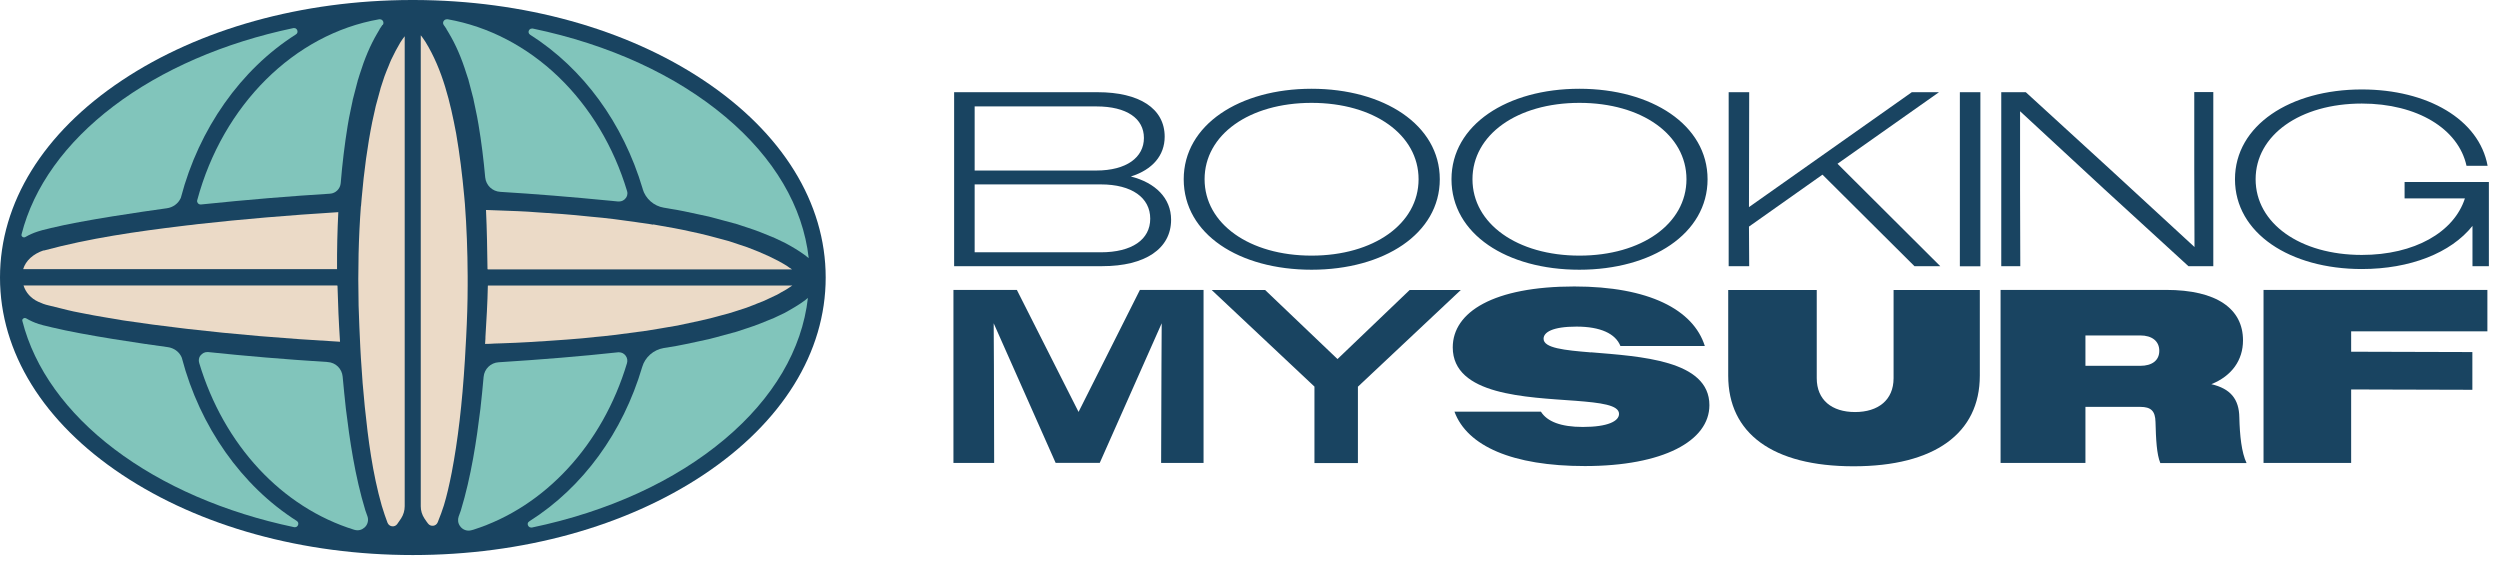 <svg width="218" height="49" viewBox="0 0 218 49" fill="none" xmlns="http://www.w3.org/2000/svg">
<path d="M61.35 7C54.61 2.51 45.65 0.03 36.14 0H36.09C36.09 0 36.03 0 36 0C35.97 0 35.94 0 35.92 0H35.87C26.35 0.02 17.4 2.51 10.65 7C3.78 11.57 0 17.68 0 24.2C0 30.72 3.78 36.83 10.65 41.4C17.43 45.91 26.44 48.4 36 48.4C45.56 48.4 54.57 45.91 61.35 41.4C68.22 36.83 72 30.72 72 24.2C72 17.68 68.22 11.57 61.35 7Z" fill="#194461"/>
<path d="M56.97 19.57L57.24 19.62C58.24 19.79 59.37 19.99 60.31 20.21C61.22 20.39 62.29 20.68 63.24 20.94L63.57 21.03C63.75 21.09 64.11 21.21 64.44 21.32C64.73 21.42 65.02 21.51 65.16 21.56C66.58 22.09 67.71 22.62 68.61 23.18C68.67 23.22 68.75 23.27 68.82 23.33C68.9 23.38 68.98 23.44 69.06 23.49H42.54C42.54 23.49 42.51 23.47 42.51 23.46C42.49 21.82 42.46 20.07 42.38 18.31C42.72 18.32 43.09 18.34 43.48 18.35C44.59 18.39 45.85 18.43 46.76 18.51C46.99 18.53 47.3 18.55 47.65 18.57C48.54 18.63 49.64 18.7 50.17 18.76C50.58 18.8 51.01 18.84 51.47 18.89C52.19 18.96 52.93 19.02 53.57 19.11C53.77 19.14 54.06 19.18 54.38 19.22C54.74 19.27 55.15 19.32 55.55 19.38L55.67 19.4C55.8 19.42 55.92 19.43 56.04 19.45C56.42 19.5 56.74 19.55 56.94 19.59L56.97 19.57Z" fill="#EBDAC7"/>
<path d="M51.8 29.4C50.55 29.54 48.64 29.68 46.13 29.83C45.59 29.87 44.52 29.91 43.67 29.94C43.29 29.95 42.96 29.96 42.71 29.98C42.58 29.98 42.44 29.98 42.3 29.99C42.31 29.83 42.32 29.67 42.33 29.5V29.38C42.42 27.92 42.51 26.42 42.54 24.93C42.54 24.91 42.55 24.9 42.57 24.9H69.09L69.01 24.95C68.95 24.99 68.89 25.03 68.83 25.07C68.74 25.13 68.66 25.19 68.57 25.24L68.09 25.51L67.85 25.65L67.74 25.71L67.63 25.76C67.5 25.82 67.31 25.91 67.12 26C66.93 26.09 66.75 26.17 66.63 26.23L66.12 26.43C65.99 26.48 65.84 26.54 65.7 26.6C65.49 26.68 65.3 26.76 65.1 26.83L64.02 27.18C63.8 27.26 63.26 27.41 62.97 27.48C61.76 27.83 60.46 28.1 59.2 28.36L59.12 28.38C58.99 28.41 58.42 28.5 57.88 28.59C57.22 28.7 56.55 28.81 56.33 28.85C56.26 28.85 56.19 28.87 56.11 28.88C55.96 28.9 55.8 28.92 55.63 28.94L55.43 28.97C54.22 29.13 52.86 29.31 51.85 29.39L51.8 29.4Z" fill="#EBDAC7"/>
<path d="M3.81 21.85C7.84 20.76 11.98 20.18 15.85 19.71C16.02 19.69 16.18 19.67 16.34 19.65L16.73 19.61C16.88 19.59 17.04 19.57 17.19 19.55C21.13 19.11 25.16 18.77 29.5 18.5C29.42 20.1 29.38 21.76 29.39 23.45C29.39 23.45 29.39 23.46 29.39 23.47H29.37H2.02C2.24 22.73 2.89 22.14 3.81 21.83V21.85Z" fill="#EBDAC7"/>
<path d="M29.4 24.9C29.4 24.9 29.43 24.91 29.43 24.93C29.47 26.5 29.54 28.13 29.65 29.8C24.75 29.52 20.39 29.15 16.34 28.68C16.18 28.66 16.01 28.64 15.85 28.62C14.15 28.42 12.48 28.2 10.89 27.96L10.69 27.93C9.87 27.79 8.15 27.51 7.55 27.38C7.44 27.36 7.27 27.32 7.08 27.29C6.67 27.21 6.1 27.1 5.9 27.04L5.34 26.9L4.24 26.63C3.92 26.56 3.63 26.45 3.33 26.31C2.7 26.02 2.25 25.52 2.05 24.89H29.41L29.4 24.9Z" fill="#EBDAC7"/>
<path d="M40.78 24.09C40.78 24.21 40.78 24.32 40.78 24.43V24.9C40.78 26.35 40.73 27.87 40.65 29.4C40.63 29.76 40.61 30.12 40.59 30.47C40.57 30.77 40.56 31.07 40.54 31.37C40.3 35.25 39.93 38.38 39.39 41.21C39.17 42.33 38.96 43.23 38.71 44.06C38.59 44.46 38.38 45.02 38.17 45.54C38.03 45.9 37.55 45.96 37.32 45.65C37.21 45.51 37.11 45.36 37.01 45.21C36.8 44.89 36.69 44.53 36.69 44.15V3.08C36.69 3.08 36.73 3.13 36.75 3.15L36.86 3.3L37.06 3.59L37.1 3.65C38.6 6.09 39.27 8.94 39.78 11.66C40.08 13.4 40.31 15.24 40.48 17.11C40.5 17.34 40.52 17.57 40.54 17.79C40.69 19.78 40.77 21.89 40.78 24.06V24.09Z" fill="#EBDAC7"/>
<path d="M31.48 17.98C31.5 17.74 31.52 17.5 31.54 17.26C31.74 14.95 32.04 12.72 32.46 10.63L32.77 9.23L33.15 7.84L33.19 7.68C33.25 7.52 33.3 7.35 33.36 7.16C33.47 6.81 33.59 6.46 33.71 6.18C33.76 6.06 33.82 5.91 33.88 5.77C33.96 5.58 34.03 5.38 34.11 5.21C34.36 4.68 34.62 4.19 34.91 3.7C35.04 3.5 35.16 3.32 35.29 3.16V44.14C35.29 44.52 35.18 44.89 34.98 45.2C34.86 45.38 34.75 45.55 34.63 45.71C34.4 46.01 33.93 45.94 33.79 45.58C33.62 45.14 33.46 44.65 33.29 44.1C32.48 41.26 32.1 38.28 31.81 35.47C31.67 34.11 31.56 32.72 31.47 31.22C31.45 30.92 31.43 30.62 31.42 30.32C31.36 29.13 31.31 27.9 31.27 26.65C31.2 23.51 31.27 20.67 31.47 17.98H31.48Z" fill="#EBDAC7"/>
<path d="M70.3 22.34V22.33C69.7 21.88 69.05 21.5 68.49 21.2H68.48L68.47 21.19L67.42 20.69H67.41H67.4C66.73 20.41 65.95 20.09 65.19 19.85L64.09 19.49H64.08H64.07C63.81 19.42 63.51 19.34 63.21 19.26C62.74 19.13 62.25 19 61.83 18.89C61.55 18.83 61.27 18.77 60.99 18.71C60.12 18.52 59.22 18.32 58.41 18.2L58.25 18.17L57.89 18.11C57.02 17.97 56.29 17.33 56.04 16.48V16.46C54.34 10.74 50.86 5.97 46.23 3.03C46.08 2.93 46.08 2.8 46.1 2.71C46.13 2.61 46.22 2.49 46.38 2.49C46.4 2.49 46.43 2.49 46.46 2.49C53.11 3.88 58.92 6.54 63.26 10.19C67.51 13.76 70.02 18.02 70.52 22.51L70.33 22.36L70.3 22.34Z" fill="#81C5BB"/>
<path d="M54.57 17.27C54.43 17.46 54.22 17.57 53.98 17.57C53.95 17.57 53.93 17.57 53.9 17.57C53.65 17.55 53.44 17.52 53.29 17.51C49.78 17.17 46.62 16.91 43.63 16.73C42.93 16.69 42.38 16.16 42.31 15.47C42.17 13.92 41.98 12.37 41.73 10.89C41.68 10.52 41.55 9.92 41.44 9.39C41.38 9.12 41.33 8.87 41.29 8.68V8.66V8.65L40.91 7.2L40.86 7.02V6.99L40.8 6.81L40.68 6.45C40.25 5.06 39.74 3.89 39.13 2.87L38.93 2.54V2.52C38.87 2.44 38.82 2.35 38.76 2.27L38.7 2.19C38.6 2.05 38.64 1.93 38.67 1.86C38.72 1.77 38.82 1.68 38.97 1.68C38.99 1.68 39.02 1.68 39.04 1.68C42.6 2.31 45.94 4.05 48.71 6.71C51.46 9.36 53.52 12.8 54.68 16.66C54.77 16.95 54.65 17.17 54.57 17.27Z" fill="#81C5BB"/>
<path d="M40.01 45C40.09 44.79 40.14 44.63 40.18 44.53C41.1 41.51 41.56 38.35 41.89 35.66C42 34.71 42.09 33.77 42.17 32.87C42.23 32.17 42.79 31.63 43.48 31.59C47.26 31.35 50.67 31.07 53.9 30.72C53.93 30.72 53.96 30.72 53.98 30.72C54.21 30.72 54.42 30.83 54.56 31.02C54.7 31.21 54.74 31.45 54.67 31.68C52.54 38.77 47.53 44.2 41.28 46.19C41.23 46.2 41.17 46.22 41.09 46.24C41.01 46.26 40.94 46.27 40.86 46.27C40.56 46.27 40.28 46.12 40.11 45.87C39.93 45.62 39.9 45.31 40 45.02L40.01 45Z" fill="#81C5BB"/>
<path d="M46.2 45.43C50.83 42.49 54.31 37.72 56 32C56.25 31.14 56.99 30.5 57.87 30.35L58.2 30.3L58.37 30.27C58.78 30.21 59.24 30.12 59.83 30C60.21 29.92 60.59 29.84 60.95 29.76C61.24 29.7 61.52 29.63 61.78 29.58C62.21 29.48 62.7 29.34 63.17 29.21C63.47 29.13 63.77 29.05 64.03 28.98H64.04H64.05L65.15 28.62C65.91 28.38 66.69 28.06 67.36 27.78H67.37H67.38L68.43 27.28H68.44L68.45 27.27C69.01 26.96 69.66 26.59 70.26 26.14V26.13L70.45 25.98C69.94 30.48 67.44 34.73 63.19 38.3C58.85 41.95 53.04 44.61 46.39 46C46.36 46 46.34 46 46.31 46C46.15 46 46.06 45.88 46.03 45.78C46 45.69 46 45.55 46.16 45.46L46.2 45.43Z" fill="#81C5BB"/>
<path d="M17.49 31C17.63 30.81 17.84 30.7 18.07 30.7C18.1 30.7 18.12 30.7 18.15 30.7C21.38 31.04 24.79 31.33 28.57 31.57C29.27 31.61 29.82 32.15 29.88 32.85C29.96 33.76 30.06 34.69 30.16 35.64C30.49 38.33 30.94 41.49 31.86 44.51C31.9 44.62 31.95 44.78 32.03 44.99C32.14 45.28 32.1 45.59 31.93 45.84C31.75 46.09 31.47 46.24 31.18 46.24C31.09 46.24 31 46.23 30.91 46.2H30.9C24.58 44.25 19.52 38.81 17.37 31.65C17.3 31.42 17.34 31.18 17.48 30.99L17.49 31Z" fill="#81C5BB"/>
<path d="M33.35 2.16L33.33 2.2L33.27 2.29C33.21 2.37 33.15 2.46 33.1 2.54V2.56L32.9 2.9C32.29 3.93 31.79 5.12 31.35 6.53L31.24 6.89L31.18 7.07V7.1L31.13 7.28L30.75 8.74V8.77C30.71 8.96 30.66 9.21 30.6 9.48C30.49 10.01 30.36 10.62 30.31 11C30.05 12.6 29.85 14.28 29.71 15.97C29.67 16.46 29.27 16.86 28.78 16.89C25.36 17.1 21.68 17.4 17.53 17.83C17.51 17.83 17.5 17.83 17.49 17.83C17.4 17.83 17.31 17.79 17.25 17.71C17.22 17.67 17.16 17.57 17.2 17.45C19.43 9.16 25.66 2.97 33.07 1.68C33.09 1.68 33.11 1.68 33.13 1.68C33.3 1.68 33.38 1.81 33.4 1.85C33.43 1.91 33.47 2.04 33.38 2.18L33.35 2.16Z" fill="#81C5BB"/>
<path d="M25.79 3.01C21 6.05 17.35 11.23 15.78 17.21C15.78 17.21 15.78 17.24 15.75 17.29C15.54 17.75 15.08 18.09 14.55 18.16C12.46 18.45 7.3 19.19 4.46 19.88C4.38 19.9 4.28 19.92 4.18 19.95C3.87 20.02 3.52 20.11 3.29 20.19C2.92 20.31 2.55 20.47 2.21 20.67C2.17 20.69 2.13 20.7 2.09 20.7C2.02 20.7 1.96 20.67 1.91 20.61C1.87 20.56 1.86 20.5 1.88 20.43C2.93 16.3 5.7 12.44 9.91 9.25C14.11 6.07 19.53 3.72 25.58 2.45C25.61 2.45 25.63 2.45 25.66 2.45C25.86 2.45 25.92 2.63 25.93 2.67C25.95 2.75 25.97 2.9 25.8 3L25.79 3.01Z" fill="#81C5BB"/>
<path d="M1.98 27.82C2.02 27.77 2.09 27.73 2.16 27.73C2.2 27.73 2.24 27.74 2.28 27.76C2.62 27.96 2.99 28.13 3.37 28.25C3.6 28.33 3.95 28.41 4.26 28.48C4.36 28.5 4.46 28.53 4.54 28.55C7.39 29.24 12.55 29.99 14.63 30.27C15.16 30.34 15.62 30.67 15.83 31.14C15.85 31.19 15.86 31.21 15.86 31.22C17.43 37.2 21.08 42.38 25.87 45.42C26.04 45.53 26.02 45.67 26 45.75C25.99 45.79 25.93 45.97 25.73 45.97C25.71 45.97 25.68 45.97 25.65 45.97C19.6 44.7 14.18 42.35 9.98 39.17C5.78 35.99 3 32.12 1.95 27.99C1.93 27.92 1.95 27.86 1.98 27.81V27.82Z" fill="#81C5BB"/>
<path d="M83.2 8.04H95.71C99.34 8.04 101.56 9.45 101.56 11.92C101.56 13.55 100.5 14.8 98.61 15.39C100.75 15.93 102.12 17.28 102.12 19.16C102.12 21.68 99.87 23.21 96.12 23.21H83.2V8.03V8.04ZM84.99 9.28V14.87H95.59C98.24 14.87 99.75 13.72 99.75 12.03C99.75 10.34 98.26 9.28 95.61 9.28H84.99ZM84.99 16.08V22H95.99C98.71 22 100.3 20.89 100.3 19.07C100.3 17.25 98.71 16.08 95.99 16.08H84.99Z" fill="#194461"/>
<path d="M103.22 15.63C103.22 10.88 108.09 7.74 114.37 7.74C120.65 7.74 125.55 10.88 125.55 15.63C125.55 20.38 120.68 23.52 114.37 23.52C108.06 23.52 103.22 20.42 103.22 15.63ZM123.7 15.63C123.7 11.75 119.81 8.97 114.37 8.97C108.93 8.97 105.04 11.75 105.04 15.63C105.04 19.51 108.95 22.29 114.37 22.29C119.79 22.29 123.7 19.51 123.7 15.63Z" fill="#194461"/>
<path d="M126.57 15.63C126.57 10.88 131.44 7.74 137.72 7.74C144 7.74 148.9 10.88 148.9 15.63C148.9 20.38 144.03 23.52 137.72 23.52C131.41 23.52 126.57 20.42 126.57 15.63ZM147.06 15.63C147.06 11.75 143.17 8.97 137.73 8.97C132.29 8.97 128.4 11.75 128.4 15.63C128.4 19.51 132.31 22.29 137.73 22.29C143.15 22.29 147.06 19.51 147.06 15.63Z" fill="#194461"/>
<path d="M150.74 8.04H152.53L152.51 18.06L166.71 8.04H169.08L160.23 14.28L169.19 23.21H166.94L158.92 15.23L152.51 19.76L152.53 23.21H150.74V8.03V8.04Z" fill="#194461"/>
<path d="M170.9 8.04H172.69V23.22H170.9V8.04Z" fill="#194461"/>
<path d="M174.51 8.04H176.65L184.02 14.78L191.36 21.54L191.34 14.75V8.03H193V23.21H190.83L183.49 16.49L176.15 9.7V16.49L176.17 23.21H174.51V8.03V8.04Z" fill="#194461"/>
<path d="M217.02 15.87H215.19H209.68V17.3H214.94C213.99 20.25 210.54 22.23 205.95 22.23C200.57 22.23 196.69 19.48 196.69 15.63C196.69 11.78 200.57 9.03 205.95 9.03C210.79 9.03 214.38 11.24 215.08 14.46H216.92C216.18 10.41 211.67 7.8 205.95 7.8C199.72 7.8 194.89 10.92 194.89 15.63C194.89 20.34 199.7 23.46 205.95 23.46C210.16 23.46 213.72 22.06 215.6 19.7V23.21H217.03V15.87H217.02Z" fill="#194461"/>
<path d="M83.14 25.28H88.67L94.05 35.92L99.4 25.28H104.95V40.37H101.25L101.28 31.84L101.3 28.19L95.9 40.36H92.05L86.65 28.19L86.67 31.84L86.69 40.37H83.14V25.28Z" fill="#194461"/>
<path d="M114.63 33.72L105.66 25.29H110.32L116.63 31.31L122.92 25.29H127.38L118.41 33.72V40.38H114.62V33.72H114.63Z" fill="#194461"/>
<path d="M150.7 32.76V25.29H158.42V32.98C158.42 34.88 159.74 35.93 161.76 35.93C163.78 35.93 165.12 34.88 165.12 32.98V25.29H172.64V32.76C172.64 37.78 168.7 40.66 161.63 40.66C154.56 40.66 150.7 37.78 150.7 32.76Z" fill="#194461"/>
<path d="M197.38 25.28H216.9V28.89H205.02V30.67L215.59 30.7V33.99L205.02 33.96V40.37H197.38V25.28Z" fill="#194461"/>
<path d="M138.74 30.73C136.41 30.54 134.6 30.35 134.6 29.54C134.6 28.97 135.38 28.48 137.47 28.48C139.56 28.48 140.87 29.09 141.3 30.17H148.66C147.66 27 143.78 24.98 137.28 24.98C130.25 24.98 126.68 27.2 126.68 30.29C126.68 34.48 133.12 34.63 137.41 34.95C139.56 35.12 141.18 35.31 141.18 36.09C141.18 36.72 140.22 37.23 138.02 37.23C136.11 37.23 134.91 36.76 134.37 35.9H126.83C127.94 38.9 131.89 40.64 138.2 40.64C145.01 40.64 149.06 38.46 149.06 35.33C149.06 31.39 143.01 31.08 138.74 30.72V30.73Z" fill="#194461"/>
<path d="M174.46 25.28H188.89C193.29 25.28 195.59 26.92 195.59 29.68C195.59 31.4 194.62 32.78 192.83 33.5C194.49 33.89 195.25 34.79 195.27 36.41C195.31 37.98 195.46 39.45 195.9 40.38H188.38C188.06 39.6 188 38.31 187.96 36.8C187.94 35.83 187.56 35.48 186.63 35.48H181.85V40.37H174.45V25.28H174.46ZM181.85 29.25V31.9H186.63C187.66 31.9 188.29 31.43 188.29 30.59C188.29 29.75 187.66 29.25 186.63 29.25H181.85Z" fill="#194461"/>
</svg>
